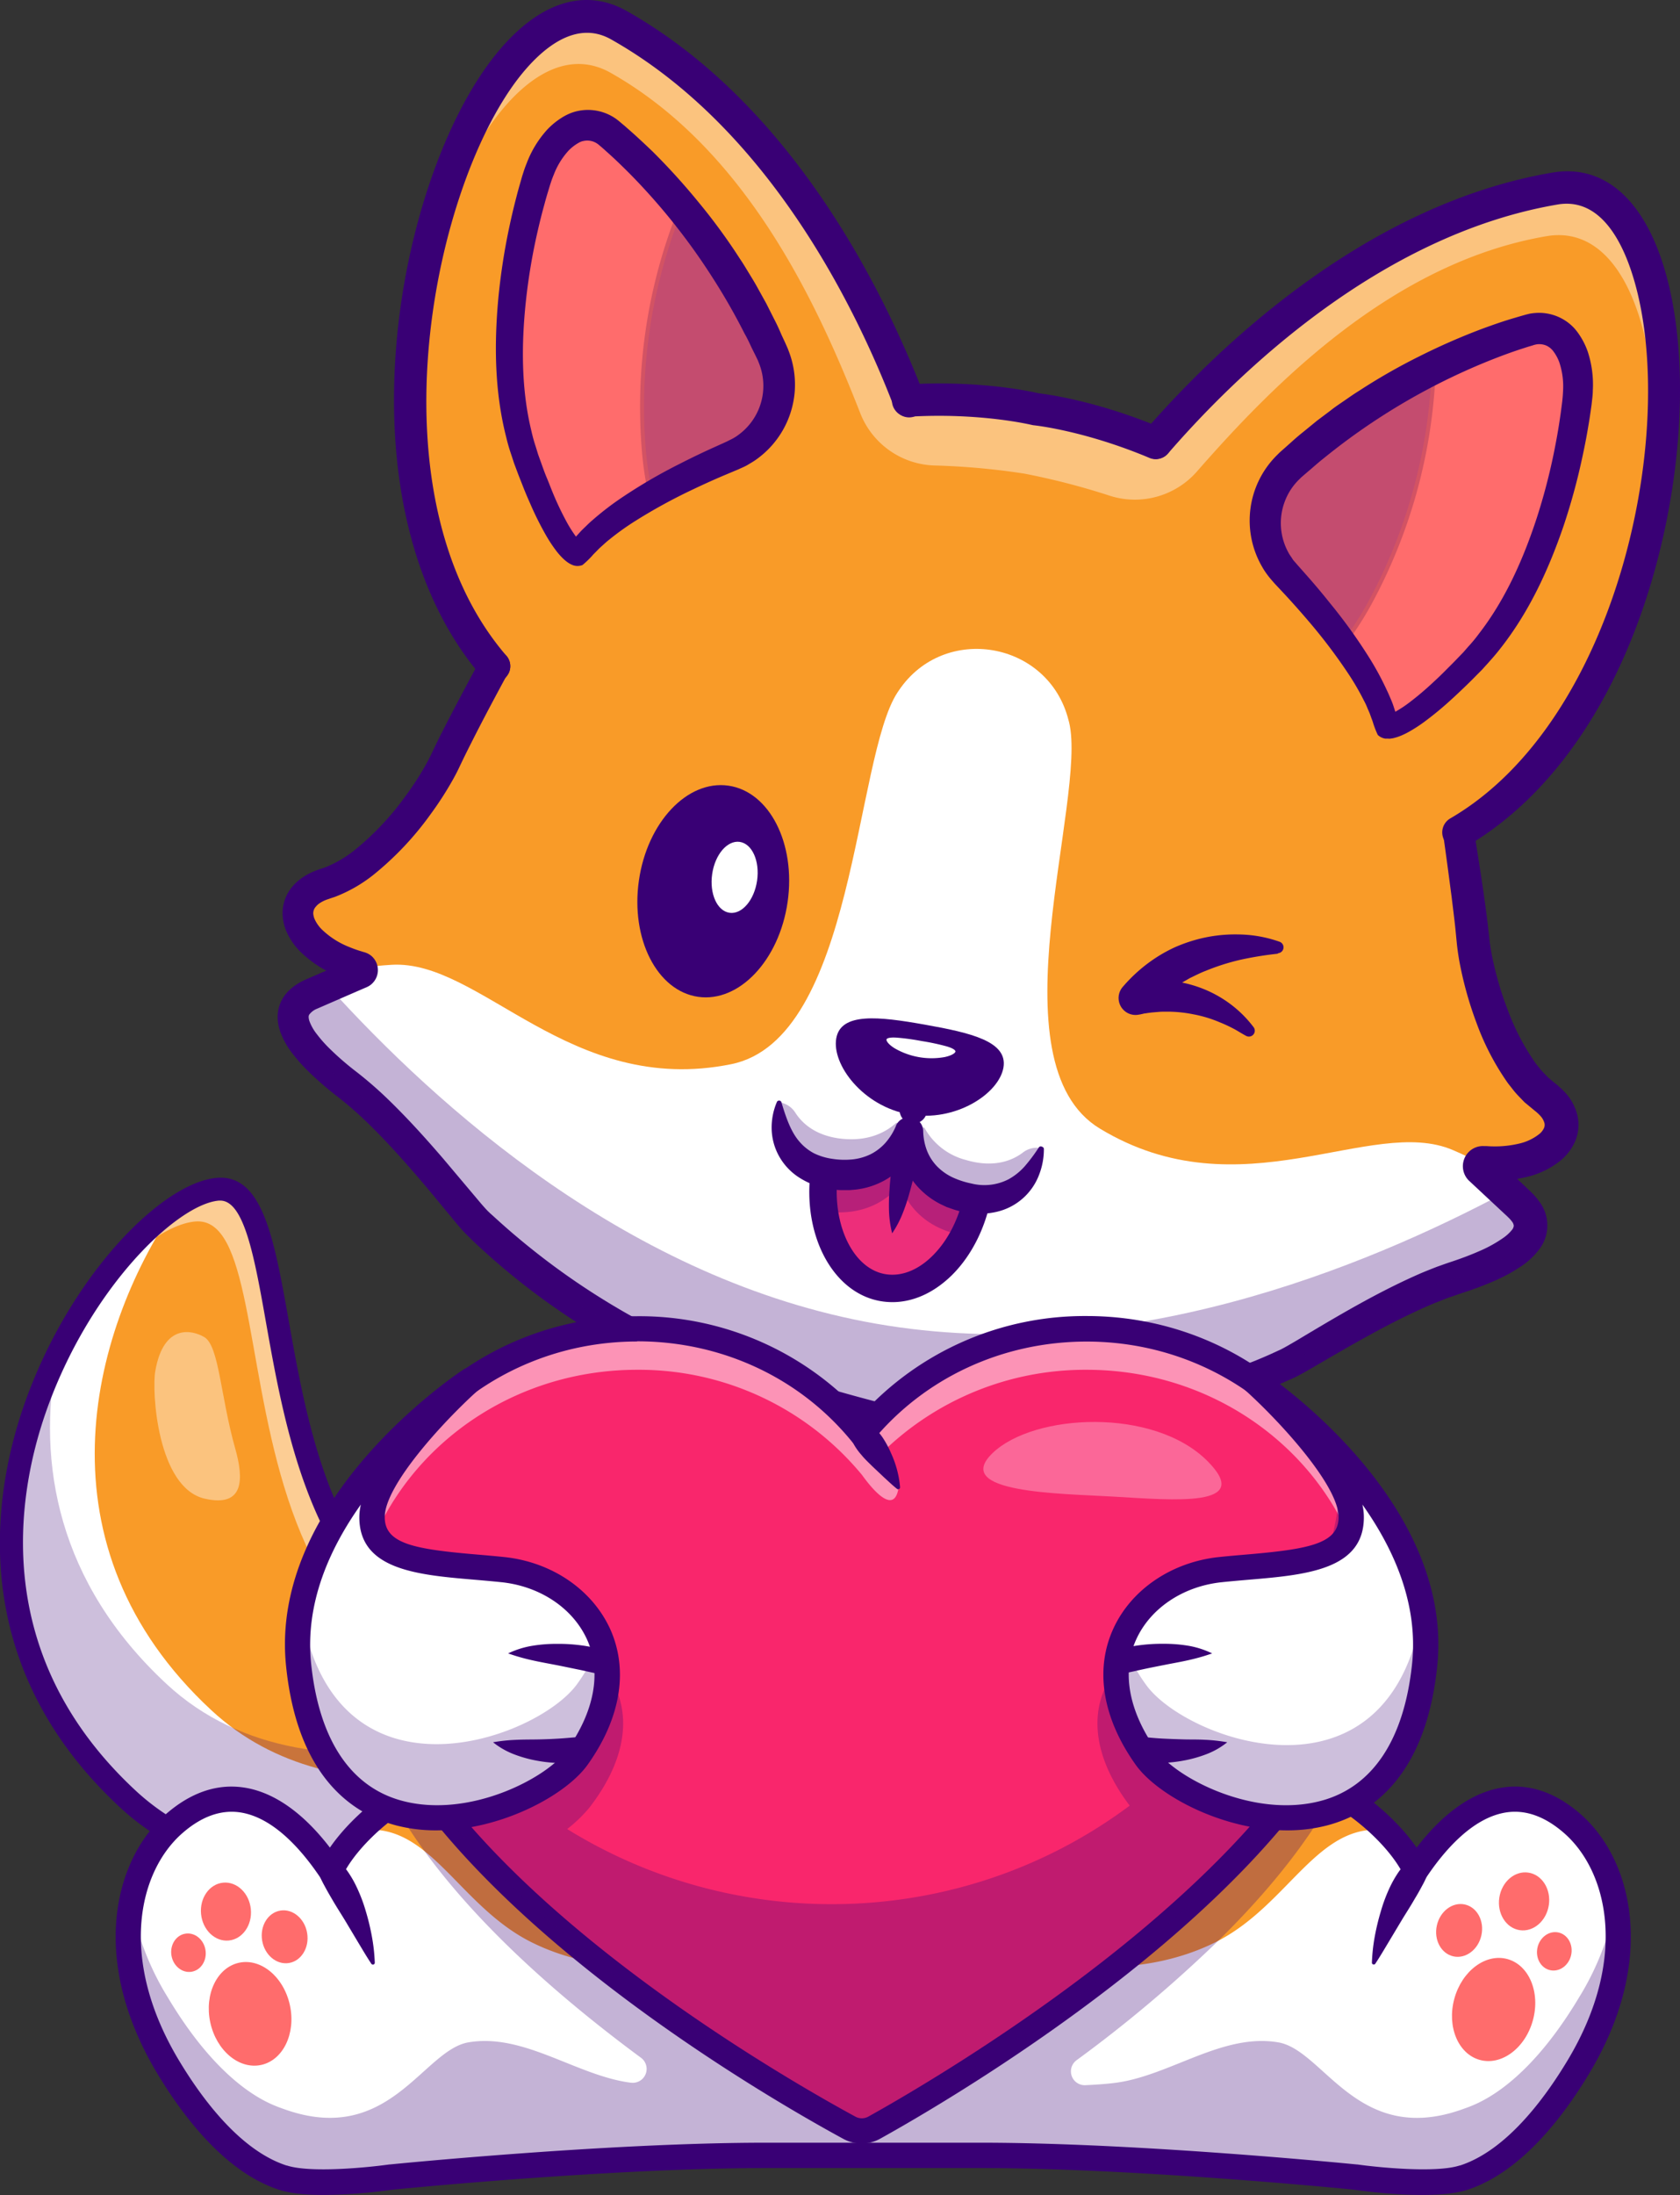 <?xml version="1.0" encoding="UTF-8"?> <svg xmlns="http://www.w3.org/2000/svg" id="Layer_1" data-name="Layer 1" viewBox="0 0 458.21 598.24"><rect x="0" y="0" width="458.21" height="598.24" fill="#333333" stroke="none"/> <defs> <style>.cls-1{fill:#f99b28;}.cls-2{opacity:0.5;}.cls-3{fill:#fff;}.cls-4{opacity:0.25;}.cls-5{fill:#390075;}.cls-6{opacity:0.4;}.cls-7{opacity:0.3;}.cls-8{fill:#ff6c6c;}.cls-9{fill:#6b184e;}.cls-10{fill:#ed2e7a;}.cls-11{fill:#f9266c;}</style> </defs> <path class="cls-1" d="M1081.77,1102.14s-90.49,50.29-139.32,4.95c-72.2-67-2.53-164,24.61-166.18,29.64-2.4-5.17,153.73,120,124Z" transform="translate(-907.58 -616.78)"></path> <g class="cls-2"> <path class="cls-3" d="M1087.11,1064.87l-5.34,37.27s-1.9,1-5.3,2.72l4.48-31.17c-125.22,29.77-90.41-126.35-120.06-124-8,.65-19.71,9.54-30.38,23.48,12.06-18.93,27-31.54,36.55-32.3C996.7,938.51,961.89,1094.64,1087.11,1064.87Z" transform="translate(-907.58 -616.78)"></path> </g> <path class="cls-3" d="M1083.87,1087.45l-2.1,14.69s-90.49,50.29-139.32,5c-63.17-58.66-17.74-140.21,12.78-161.17-23.29,34.36-38.13,92.28,10,136.93C999.46,1114.68,1054.25,1099.39,1083.87,1087.45Z" transform="translate(-907.58 -616.78)"></path> <g class="cls-4"> <path class="cls-5" d="M1085.79,1074.07l-4,28.07s-90.49,50.28-139.32,4.95c-41.1-38.16-36.24-86-19.41-120.56-5.46,29,.24,61.63,29.93,89.2C993.93,1113.75,1064.21,1084.49,1085.79,1074.07Z" transform="translate(-907.58 -616.78)"></path> </g> <path class="cls-5" d="M996.3,1129.1c-22.85,0-41.86-6.63-56-19.73-42.25-39.22-34.55-85.44-26.21-109.5,12.16-35,37.52-60.84,52.68-62.07,12.42-1,15.54,16.43,19.48,38.5,5,28.16,11.27,63.21,36.6,79.83,15.45,10.13,36.82,12,63.5,5.71a3.09,3.09,0,0,1,2.82.73,3.13,3.13,0,0,1,1,2.74l-5.35,37.27a3.12,3.12,0,0,1-1.57,2.28,228.14,228.14,0,0,1-52.13,19.78A149.8,149.8,0,0,1,996.3,1129.1ZM967.65,944l-.34,0c-11.41.92-35.51,23.94-47.3,57.9-7.84,22.63-15.09,66.09,24.56,102.9,43.44,40.33,123,1.21,134.34-4.68l4.48-31.24c-26.38,5.51-47.86,3-63.91-7.56-27.58-18.08-34.37-56.14-39.32-83.94C977,959.5,974.2,944,967.65,944Zm114.12,158.15h0Z" transform="translate(-907.58 -616.78)"></path> <g class="cls-6"> <path class="cls-3" d="M949.94,990.43c-1,5.44.51,31.86,13.5,34.81,10.83,2.47,10.63-5.45,8.28-13.72-4-14.15-4.38-27.89-8.39-30.3C960.1,979.28,952.21,977.37,949.94,990.43Z" transform="translate(-907.58 -616.78)"></path> </g> <g class="cls-7"> <path class="cls-3" d="M1350.78,681.32a17.31,17.31,0,0,0-11.09-1.6c-51.18,8.73-91.83,49.38-110.13,70.82a14.72,14.72,0,0,1-21.62.81h0s50.39-72.15,120.66-84.13C1338.31,665.57,1345.76,671.16,1350.78,681.32Z" transform="translate(-907.58 -616.78)"></path> <path class="cls-5" d="M1218.39,756.24a15.34,15.34,0,0,1-10.84-4.5l-.33-.33.27-.37c.5-.73,51.33-72.48,121-84.36,9.46-1.6,17.33,3.37,22.77,14.4l.74,1.51-1.49-.78a16.76,16.76,0,0,0-10.74-1.54c-50.42,8.59-90.43,47.94-109.8,70.62a15.27,15.27,0,0,1-11,5.34Zm-9.73-5a14.22,14.22,0,0,0,10.27,3.84,14,14,0,0,0,10.21-5c19.46-22.8,59.69-62.35,110.46-71a18.09,18.09,0,0,1,10,1c-5.16-9.55-12.35-13.83-20.86-12.38C1262.09,679.12,1212.76,745.61,1208.66,751.29Z" transform="translate(-907.58 -616.78)"></path> </g> <path class="cls-8" d="M1293.48,807.59c-3.53-11.9-17.43-27-29.34-38.22a25.54,25.54,0,0,1,.32-37.31c19.11-17.66,41-28.84,55.67-35a13.33,13.33,0,0,1,18.48,12.07,143.77,143.77,0,0,1-12.41,60.64c-11.52,26-31.13,37.66-31.13,37.66" transform="translate(-907.58 -616.78)"></path> <path class="cls-5" d="M1295.35,807.89l-.56-.95c.19-.11,19.59-11.86,30.91-37.4a143.55,143.55,0,0,0,12.36-60.41,12.78,12.78,0,0,0-5.82-10.5,12.56,12.56,0,0,0-11.89-1.07c-14.87,6.26-36.56,17.4-55.51,34.91a25.23,25.23,0,0,0-8.09,18.32,24.54,24.54,0,0,0,7.77,18.18c11.46,10.83,25.88,26.28,29.48,38.46l-1,.31c-3.54-11.94-17.82-27.24-29.18-38a25.63,25.63,0,0,1-8.12-19,26.34,26.34,0,0,1,8.44-19.12c19.07-17.62,40.88-28.82,55.83-35.11a13.87,13.87,0,0,1,19.24,12.56A144.73,144.73,0,0,1,1326.71,770C1315.24,795.86,1295.55,807.77,1295.35,807.89Z" transform="translate(-907.58 -616.78)"></path> <path class="cls-8" d="M1286.62,773.73a91.38,91.38,0,0,1-6.56,12.21,214.87,214.87,0,0,0-15.91-16.56,25.54,25.54,0,0,1,.31-37.32A179.53,179.53,0,0,1,1297.92,708a13.18,13.18,0,0,1,1.12,5.14A144,144,0,0,1,1286.62,773.73Z" transform="translate(-907.58 -616.78)"></path> <path class="cls-5" d="M1280.13,786.87l-.49-.57a212.68,212.68,0,0,0-15.87-16.52,25.7,25.7,0,0,1-8.12-19,26.4,26.4,0,0,1,8.43-19.15,179.73,179.73,0,0,1,33.57-24.18l.52-.3.25.56a13.54,13.54,0,0,1,1.17,5.35A144.83,144.83,0,0,1,1287.13,774a93.46,93.46,0,0,1-6.6,12.29Zm17.52-78.13a177.71,177.71,0,0,0-32.82,23.72,25.3,25.3,0,0,0-8.08,18.34,24.6,24.6,0,0,0,7.78,18.18A218,218,0,0,1,1280,785a92.16,92.16,0,0,0,6.12-11.51h0a143.81,143.81,0,0,0,12.37-60.4A12.8,12.8,0,0,0,1297.65,708.74Z" transform="translate(-907.58 -616.78)"></path> <g class="cls-7"> <path class="cls-3" d="M1054,629.55a17.2,17.2,0,0,1,11,2.25c45.2,25.53,69.69,77.54,79.65,103.91a14.72,14.72,0,0,0,20.07,8.09h0s-23-84.95-85.05-120C1071,619,1062.12,621.68,1054,629.55Z" transform="translate(-907.58 -616.78)"></path> <path class="cls-5" d="M1158.34,745.76a15.24,15.24,0,0,1-14.28-9.86c-10.54-27.9-34.87-78.47-79.4-103.63a16.8,16.8,0,0,0-10.63-2.18l-1.66.22,1.21-1.16c8.85-8.53,17.94-10.55,26.29-5.84,61.55,34.77,85.08,119.5,85.31,120.35l.12.44-.42.2A15.37,15.37,0,0,1,1158.34,745.76ZM1056.19,628.84a18.09,18.09,0,0,1,9,2.48c44.84,25.32,69.3,76.15,79.89,104.2a14,14,0,0,0,7.94,8.11,14.22,14.22,0,0,0,11-.14c-1.94-6.72-25.84-86-84.66-119.22-7.52-4.24-15.73-2.65-23.82,4.59Z" transform="translate(-907.58 -616.78)"></path> </g> <path class="cls-8" d="M1065.12,767.75c7.34-10,25.53-19.47,40.54-26A25.53,25.53,0,0,0,1118,706.51c-12-23.09-28.82-41-40.52-51.79a13.34,13.34,0,0,0-21.48,5.1,144,144,0,0,0-8.85,61.26c2,28.38,16.54,46,16.54,46" transform="translate(-907.58 -616.78)"></path> <path class="cls-5" d="M1065.57,768.08l-.89-.66c7.51-10.23,26.31-19.89,40.76-26.2a24.58,24.58,0,0,0,13.47-14.47,25.21,25.21,0,0,0-1.41-20c-11.9-22.9-28.54-40.72-40.41-51.64a12.57,12.57,0,0,0-11.55-3,12.8,12.8,0,0,0-9,7.92,143.51,143.51,0,0,0-8.83,61c2,27.88,16.28,45.49,16.43,45.66l-.85.7c-.15-.17-14.65-18-16.67-46.28a144.61,144.61,0,0,1,8.89-61.5,13.88,13.88,0,0,1,22.36-5.3c11.93,11,28.67,28.9,40.64,51.94a26.31,26.31,0,0,1,1.47,20.85,25.68,25.68,0,0,1-14.07,15.12C1091.56,748.48,1072.94,758,1065.57,768.08Z" transform="translate(-907.58 -616.78)"></path> <path class="cls-8" d="M1083,738.21a91.26,91.26,0,0,0,2,13.72,216.93,216.93,0,0,1,20.58-10.2A25.54,25.54,0,0,0,1118,706.51a179.08,179.08,0,0,0-23.32-34,13.12,13.12,0,0,0-2.8,4.46A143.92,143.92,0,0,0,1083,738.21Z" transform="translate(-907.58 -616.78)"></path> <path class="cls-5" d="M1084.7,752.78l-.16-.73a91.23,91.23,0,0,1-2-13.8h0a144.66,144.66,0,0,1,8.88-61.49,13.65,13.65,0,0,1,2.91-4.64l.42-.44.4.46a179.41,179.41,0,0,1,23.39,34.12,26.33,26.33,0,0,1,1.45,20.86,25.67,25.67,0,0,1-14.06,15.12,210.42,210.42,0,0,0-20.53,10.16Zm10-79.45a12.68,12.68,0,0,0-2.27,3.82,143.51,143.51,0,0,0-8.81,61h0a91.27,91.27,0,0,0,1.86,12.91,214.59,214.59,0,0,1,20-9.85,24.58,24.58,0,0,0,13.47-14.47,25.25,25.25,0,0,0-1.39-20A178.53,178.53,0,0,0,1094.67,673.33Z" transform="translate(-907.58 -616.78)"></path> <path class="cls-1" d="M1328.6,915.54c-11.49-8.59-18.35-31.74-19.34-42.89-.57-6.44-2.44-19.29-3.92-29,68-39.53,70.63-183,26.32-175.46-50,8.53-90,47.57-108.86,69.34-18.58-7.79-32.71-9.19-32.71-9.19s-14.12-3.56-34.66-2.38c-10.34-26.83-34.73-77.27-79-102.3-39.28-22.19-85.61,114.78-34.08,174.68-4.64,8.58-10.57,19.7-13.23,25.46-4.71,10.15-19,29.61-32.74,33.81-8.09,2.47-9.53,8.6-5.23,14.15,2.76,3.55,7.91,6.88,15.16,8.82.58.16,1.18.3,1.78.44l0,0h0c-.49.21-4.64,2-15.29,6.6-10.43,4.55-4.34,14.09,10,25.08s31.2,33.7,34.86,37.26c2.14,2.09,13.33,14.79,36.47,27.47,16.46,9,39,18,68.57,23.2h0c71.19,12.42,111.34-10,116-12.11s28.25-17.76,45.43-23.25,26.12-12.42,17.84-20.24c-9-8.53-12.19-11.42-12.19-11.42.6.08,1.19.14,1.76.19,7.52.64,13.51-.75,17.32-3.16C1334.67,926.87,1335.39,920.61,1328.6,915.54Z" transform="translate(-907.58 -616.78)"></path> <g class="cls-6"> <path class="cls-3" d="M1329.39,681.15c-42.24,7.2-74.85,40.73-95.33,64.11a22.51,22.51,0,0,1-23.83,6.62,195.6,195.6,0,0,0-23.19-6,193.32,193.32,0,0,0-24.49-2.23,22.47,22.47,0,0,1-20.32-14.21c-11.34-28.94-30.69-71.67-68.09-92.81-20.86-11.78-43.69,21.29-52.83,63.87,6.62-49.06,32.19-91.14,55.31-78.08,44.3,25,68.69,75.47,79,102.3,20.54-1.18,34.67,2.38,34.67,2.38s14.13,1.41,32.69,9.2c18.87-21.78,58.83-60.82,108.87-69.35,26.18-4.47,36,43.79,25.61,92.19C1363.29,716,1353,677.13,1329.39,681.15Z" transform="translate(-907.58 -616.78)"></path> </g> <path class="cls-3" d="M1304,965.27c-17.18,5.49-40.78,21.14-45.43,23.25s-44.8,24.53-116,12.11h0c-29.6-5.16-52.11-14.18-68.57-23.2-23.14-12.68-34.33-25.38-36.47-27.47-3.66-3.56-20.57-26.28-34.86-37.26s-20.39-20.53-10-25.08c10.65-4.65,14.8-6.39,15.29-6.6h0l0,0c-.6-.14-1.2-.28-1.78-.44,2.49-.38,5.22-.67,8.22-.85,24.28-1.43,48.53,36,92.61,27.09,33.83-6.84,33.59-83.44,45.35-101.31l.36-.53c12.39-18.43,40.87-13.46,46.29,8.07.06.22.12.42.17.63,5,20.79-21.15,92.79,8.36,110.68,38.47,23.31,74-3.7,96.32,5.87,2.77,1.18,5.24,2.39,7.46,3.59-.57,0-1.16-.11-1.76-.19,0,0,3.16,2.89,12.19,11.42C1330.13,952.85,1321.17,959.77,1304,965.27Z" transform="translate(-907.58 -616.78)"></path> <path class="cls-5" d="M1222.79,741.93a4.33,4.33,0,0,1-1.71-.35c-17.76-7.46-31.29-8.86-31.43-8.88a3.43,3.43,0,0,1-.64-.11c-.13,0-13.8-3.37-33.33-2.25a4.41,4.41,0,1,1-.5-8.8c19.52-1.12,33.37,1.88,35.66,2.43,2.32.26,16,2.07,33.66,9.49a4.41,4.41,0,0,1-1.71,8.47Z" transform="translate(-907.58 -616.78)"></path> <path class="cls-5" d="M1046.06,800.36c-3.41,6.31-6.8,12.64-10,19-.81,1.59-1.6,3.18-2.36,4.75l-1.18,2.47c-.43.88-.88,1.73-1.35,2.57a91.5,91.5,0,0,1-6.13,9.52,84.14,84.14,0,0,1-15.58,16.52,39.71,39.71,0,0,1-10.45,6l-1.47.49c-.32.12-.66.22-1,.35a8.87,8.87,0,0,0-1.66.84,4.69,4.69,0,0,0-1.14,1,2.58,2.58,0,0,0-.57.94,2.71,2.71,0,0,0-.15,1,5.17,5.17,0,0,0,.3,1.31,9.4,9.4,0,0,0,2.06,3,22.64,22.64,0,0,0,7.57,4.81c.73.31,1.48.58,2.25.84.38.14.77.23,1.15.36l.58.17.36.11.51.21a5.71,5.71,0,0,1,1,.63,5.09,5.09,0,0,1,1.49,5.8,5,5,0,0,1-1.23,1.81,4.36,4.36,0,0,1-.88.67,5.39,5.39,0,0,1-.48.25l-.17.08-1.24.53-2.47,1.07-9.74,4.23a4.93,4.93,0,0,0-2.17,1.64,1.3,1.3,0,0,0-.15.61,4.08,4.08,0,0,0,.24,1.21,12.9,12.9,0,0,0,2,3.49,36,36,0,0,0,3.16,3.62,78.87,78.87,0,0,0,7.72,6.71,106.59,106.59,0,0,1,8.48,7.37c5.34,5.16,10.24,10.59,15,16.11l7,8.3,3.44,4.08c.55.62,1.16,1.34,1.6,1.78.2.23.59.58.88.87l1,.89a199.06,199.06,0,0,0,33.82,25,143.78,143.78,0,0,0,18.68,9.3c1.6.66,3.22,1.25,4.82,1.85l5,1.71,10.19,3.31c13.63,4.3,27.34,8.35,41.29,11.63h0a1.43,1.43,0,0,1-.41,2.82,189.16,189.16,0,0,1-21.64-2.67c-7.15-1.25-14.25-2.78-21.29-4.52q-5.3-1.27-10.53-2.77l-5.25-1.5c-1.81-.56-3.59-1.14-5.34-1.8a129.1,129.1,0,0,1-20.14-9.49,193,193,0,0,1-35.22-26.56l-1-1c-.35-.35-.63-.6-1-1-.82-.85-1.36-1.51-2-2.25l-3.48-4.2c-2.29-2.78-4.55-5.53-6.88-8.23-4.62-5.4-9.38-10.67-14.4-15.51a96.1,96.1,0,0,0-7.8-6.78,88.63,88.63,0,0,1-8.55-7.46,44.41,44.41,0,0,1-3.93-4.51,21.08,21.08,0,0,1-3.24-5.9,12,12,0,0,1-.67-4.08,9.82,9.82,0,0,1,1.2-4.56,11.12,11.12,0,0,1,2.83-3.29,15.89,15.89,0,0,1,3.13-1.93l.75-.35.62-.26,1.24-.54,2.48-1.07,5-2.15,2.48-1.07,1.24-.54s.16-.06,0,0l-.33.17a3.42,3.42,0,0,0-.61.47,3.32,3.32,0,0,0-.85,1.25,3.43,3.43,0,0,0,.07,2.7,3.63,3.63,0,0,0,1,1.26,3.47,3.47,0,0,0,.7.45l.36.15c.12,0,.29.08.19.06l-.71-.22c-.47-.15-.95-.27-1.42-.44-.94-.31-1.88-.66-2.81-1a31.07,31.07,0,0,1-10.46-6.78,17.81,17.81,0,0,1-3.9-5.89,13.55,13.55,0,0,1-.85-3.95,11.33,11.33,0,0,1,.63-4.29,11.12,11.12,0,0,1,2.17-3.67,13.28,13.28,0,0,1,2.94-2.53,17.3,17.3,0,0,1,3.14-1.61c.53-.22,1-.38,1.58-.56l1.09-.37a31.5,31.5,0,0,0,8.14-4.76,75.6,75.6,0,0,0,13.92-14.82,81.28,81.28,0,0,0,5.56-8.61c.41-.74.79-1.47,1.16-2.21l1.14-2.4c.81-1.67,1.62-3.3,2.45-4.92,3.31-6.47,6.71-12.83,10.14-19.18a4.27,4.27,0,0,1,7.52,4.06h0Z" transform="translate(-907.58 -616.78)"></path> <path class="cls-5" d="M1309.56,843c.91,5.63,1.82,11.26,2.63,16.93.4,2.83.79,5.67,1.14,8.55l.48,4.29c.13,1.27.35,2.57.58,3.88a89.82,89.82,0,0,0,4.48,15.55,63.4,63.4,0,0,0,7.28,14c.35.54.77,1,1.15,1.48a14.94,14.94,0,0,0,1.2,1.4l1.24,1.29,1.31,1.11.33.28.51.4c.35.29.7.54,1,.87a19,19,0,0,1,2,2,14,14,0,0,1,2.9,5.67,11.53,11.53,0,0,1-.54,7,14,14,0,0,1-3.76,5.15,23.09,23.09,0,0,1-9.58,4.72,37.79,37.79,0,0,1-9.67,1c-.79,0-1.58-.06-2.37-.1h-.22s-.1,0,.07,0a4,4,0,0,0,3.54-1.86,3.89,3.89,0,0,0,.56-2.37,4,4,0,0,0-1.14-2.46l3,2.81,6.22,5.87.78.74.39.37.49.49a16.42,16.42,0,0,1,1.87,2.24,10.71,10.71,0,0,1-.32,13.34,19.86,19.86,0,0,1-4,3.82,44.5,44.5,0,0,1-8.34,4.59c-2.8,1.21-5.6,2.23-8.4,3.13l-1,.34-.94.33-1.9.64c-1.26.49-2.53,1-3.79,1.49-10.11,4.26-19.91,9.82-29.69,15.52l-3.69,2.15c-1.27.73-2.48,1.43-3.93,2.19l-1.14.56-1,.43-2,.88c-1.35.56-2.72,1.1-4.08,1.62a160.45,160.45,0,0,1-16.65,5.24,170.74,170.74,0,0,1-34.22,5.16,2.22,2.22,0,0,1-.55-4.4h0c5.53-1.16,11-2.27,16.48-3.62s10.84-2.83,16.15-4.53,10.57-3.56,15.7-5.62c1.27-.52,2.54-1.06,3.8-1.62l1.86-.85,1-.46.77-.39c1.06-.57,2.3-1.3,3.5-2l3.65-2.18c9.81-5.84,19.78-11.65,30.6-16.34,1.36-.57,2.75-1.12,4.14-1.66l2.13-.76,1.07-.37,1-.33c2.6-.87,5.14-1.82,7.55-2.89a35.81,35.81,0,0,0,6.56-3.66,11.21,11.21,0,0,0,2.15-2,2.06,2.06,0,0,0,.55-1.2,2.18,2.18,0,0,0-.53-1.19,7.52,7.52,0,0,0-.88-1l-.27-.27-.38-.36-.78-.72-6.22-5.8-3.22-3a5.51,5.51,0,0,1,2.17-9.11,5.45,5.45,0,0,1,1.93-.26l.39,0c.63,0,1.26.08,1.88.08a28.68,28.68,0,0,0,7.26-.73,13.79,13.79,0,0,0,5.63-2.65,4.5,4.5,0,0,0,1.27-1.63,2.12,2.12,0,0,0,.11-1.36,4.71,4.71,0,0,0-1-1.82,9.44,9.44,0,0,0-1-1c-.17-.17-.4-.33-.6-.5l-.81-.67-2-1.65-1.71-1.77a22.34,22.34,0,0,1-1.58-1.84c-.48-.63-1-1.24-1.46-1.89a70,70,0,0,1-8.38-16.19,99.59,99.59,0,0,1-4.75-17.25c-.24-1.5-.47-3-.62-4.57l-.41-4.18c-.3-2.77-.66-5.58-1-8.38-.74-5.6-1.48-11.22-2.28-16.84a4.27,4.27,0,0,1,8.44-1.28Z" transform="translate(-907.58 -616.78)"></path> <path class="cls-8" d="M1047.14,721.08c2,28.37,16.54,46,16.54,46l1.44.7c4.09-5.57,11.55-11,20-15.82a216.93,216.93,0,0,1,20.58-10.2A25.54,25.54,0,0,0,1118,706.51a179.08,179.08,0,0,0-23.32-34,217.33,217.33,0,0,0-17.22-17.78,13.32,13.32,0,0,0-21.46,5.09A143.88,143.88,0,0,0,1047.14,721.08Z" transform="translate(-907.58 -616.78)"></path> <g class="cls-7"> <path class="cls-5" d="M1083,738.21a91.26,91.26,0,0,0,2,13.72,216.93,216.93,0,0,1,20.58-10.2A25.54,25.54,0,0,0,1118,706.51a179.08,179.08,0,0,0-23.32-34,13.12,13.12,0,0,0-2.8,4.46A143.92,143.92,0,0,0,1083,738.21Z" transform="translate(-907.58 -616.78)"></path> <path class="cls-9" d="M1084.7,752.78l-.16-.73a91.23,91.23,0,0,1-2-13.8h0a144.66,144.66,0,0,1,8.88-61.49,13.65,13.65,0,0,1,2.91-4.64l.42-.44.4.46a179.41,179.41,0,0,1,23.39,34.12,26.33,26.33,0,0,1,1.45,20.86,25.67,25.67,0,0,1-14.06,15.12,210.42,210.42,0,0,0-20.53,10.16Zm10-79.45a12.68,12.68,0,0,0-2.27,3.82,143.51,143.51,0,0,0-8.81,61h0a91.27,91.27,0,0,0,1.86,12.91,214.59,214.59,0,0,1,20-9.85,24.58,24.58,0,0,0,13.47-14.47,25.25,25.25,0,0,0-1.39-20A178.53,178.53,0,0,0,1094.67,673.33Z" transform="translate(-907.58 -616.78)"></path> </g> <path class="cls-5" d="M1063.8,764.72a3.51,3.51,0,0,1,.35-1.08l.07-.11.21-.23.42-.47.84-.92c.55-.64,1.16-1.18,1.75-1.76s1.18-1.14,1.8-1.66a79.85,79.85,0,0,1,7.62-5.88,143.56,143.56,0,0,1,16.3-9.51q4.17-2.13,8.43-4.07l4.25-1.92c.54-.29,1.11-.54,1.65-.84s1.06-.63,1.54-1a16.54,16.54,0,0,0,5.5-19.64l-.16-.42c-.06-.15-.15-.34-.23-.5l-.48-1-1-2c-.63-1.35-1.25-2.71-2-4a169.37,169.37,0,0,0-8.91-15.53,172.18,172.18,0,0,0-22.35-28c-2.11-2.11-4.25-4.2-6.48-6.16-.54-.51-1.11-1-1.67-1.47l-.38-.33-.25-.19c-.17-.11-.33-.23-.52-.33a4.77,4.77,0,0,0-2.36-.61,4.9,4.9,0,0,0-1.21.16c-.2,0-.39.12-.59.19s-.36.17-.62.31a12.05,12.05,0,0,0-2.67,2.08,20.61,20.61,0,0,0-4,6.48c-.26.63-.51,1.26-.73,1.92l-.33,1-.32,1.07c-.44,1.43-.86,2.86-1.24,4.31-.81,2.89-1.51,5.81-2.16,8.74A162.12,162.12,0,0,0,1051,699c-1.25,11.87-1.24,24,1.54,35.34a43,43,0,0,0,1.17,4.21l.64,2.09.77,2.13c.51,1.42,1,2.84,1.59,4.23s1.1,2.79,1.68,4.17a82.31,82.31,0,0,0,3.82,8,34.34,34.34,0,0,0,2.22,3.53,14.09,14.09,0,0,0,1.17,1.42l.28.28.23.19c.08.07.09.06.13.11s0,0-.07,0l-.15,0-.11,0A3.3,3.3,0,0,0,1063.8,764.72Zm2.65,6.06a3.7,3.7,0,0,1-2.28.14l-.24-.07-.42-.17-.58-.29c-.27-.18-.6-.38-.81-.55l-.66-.54-.55-.53a19.56,19.56,0,0,1-1.79-2.09,39.15,39.15,0,0,1-2.74-4.21,87.41,87.41,0,0,1-4.25-8.57c-.64-1.44-1.26-2.88-1.83-4.34s-1.16-2.9-1.7-4.36l-.82-2.19-.75-2.3a48.08,48.08,0,0,1-1.35-4.64c-3.21-12.48-3.33-25.32-2.2-37.81a173.64,173.64,0,0,1,2.8-18.61c.64-3.07,1.34-6.12,2.14-9.16.38-1.52.81-3,1.25-4.54l.32-1.14.39-1.2c.25-.8.55-1.6.87-2.39a28.74,28.74,0,0,1,5.57-9.1,20.36,20.36,0,0,1,4.53-3.6,14.61,14.61,0,0,1,1.43-.72,13.1,13.1,0,0,1,1.59-.57,13.27,13.27,0,0,1,11.23,1.94l.67.51.49.41c.6.52,1.22,1,1.81,1.55,2.4,2.07,4.69,4.23,7,6.43a180.15,180.15,0,0,1,12.68,14,160,160,0,0,1,11.13,15.23c.89,1.3,1.69,2.66,2.51,4s1.65,2.68,2.4,4.07l2.29,4.13,2.13,4.22c.73,1.39,1.39,2.82,2,4.27l1,2.15.48,1.08c.08.19.16.35.24.55l.25.65a25.46,25.46,0,0,1,1.67,10.89,25.09,25.09,0,0,1-10.46,18.67c-.74.55-1.56,1-2.33,1.47s-1.65.81-2.47,1.2l-4.19,1.76c-2.78,1.18-5.53,2.43-8.24,3.72a148.86,148.86,0,0,0-15.73,8.59,72.45,72.45,0,0,0-7.14,5.1c-.57.44-1.11.92-1.63,1.4s-1.08.94-1.55,1.45l-.74.75-.37.37-.18.19-.29.34A25.91,25.91,0,0,1,1066.45,770.78Z" transform="translate(-907.58 -616.78)"></path> <path class="cls-8" d="M1321.27,779.6c-13.44,25.06-33.87,35.2-33.87,35.2l-1.59.06c-1.46-6.76-6.06-14.74-11.76-22.6a215.53,215.53,0,0,0-14.62-17.71,25.54,25.54,0,0,1,3.11-37.19,179.15,179.15,0,0,1,35.17-21.52,216.82,216.82,0,0,1,23-9.2,13.32,13.32,0,0,1,17.51,13.41A143.78,143.78,0,0,1,1321.27,779.6Z" transform="translate(-907.58 -616.78)"></path> <g class="cls-7"> <path class="cls-5" d="M1281.51,780.58a91.65,91.65,0,0,1-7.46,11.68,215.53,215.53,0,0,0-14.62-17.71,25.54,25.54,0,0,1,3.11-37.19,179.15,179.15,0,0,1,35.17-21.52,13.34,13.34,0,0,1,.74,5.21A144,144,0,0,1,1281.51,780.58Z" transform="translate(-907.58 -616.78)"></path> <path class="cls-9" d="M1274,793.19l-.43-.6A213.94,213.94,0,0,0,1259,774.92a25.65,25.65,0,0,1-6.67-19.53,26.37,26.37,0,0,1,9.85-18.46,179.31,179.31,0,0,1,35.28-21.59l.55-.26.2.57a13.64,13.64,0,0,1,.77,5.43,144.9,144.9,0,0,1-17,59.76h0a92.22,92.22,0,0,1-7.51,11.75Zm23.35-76.59a178.19,178.19,0,0,0-34.51,21.19,25.24,25.24,0,0,0-9.43,17.68,24.57,24.57,0,0,0,6.38,18.71,215.85,215.85,0,0,1,14.22,17.15,90.94,90.94,0,0,0,7-11h0A143.86,143.86,0,0,0,1297.9,721,13.08,13.08,0,0,0,1297.39,716.6Z" transform="translate(-907.58 -616.78)"></path> </g> <path class="cls-5" d="M1283.36,817.08a25.4,25.4,0,0,1-1.29-3.32l-.13-.42-.09-.25-.19-.49-.36-1c-.22-.66-.55-1.3-.83-2s-.57-1.3-.92-1.94a69.13,69.13,0,0,0-4.43-7.57,148.52,148.52,0,0,0-10.85-14.26q-2.93-3.43-6-6.76l-3.11-3.32c-.59-.69-1.21-1.37-1.76-2.1s-1.08-1.49-1.53-2.3a25.07,25.07,0,0,1,4.05-30.57l.49-.49c.15-.16.29-.27.44-.41l.88-.78,1.77-1.57c1.17-1.06,2.36-2.1,3.59-3.07l3.67-3,3.78-2.84c1.24-1,2.55-1.84,3.85-2.74s2.58-1.8,3.92-2.62a161.71,161.71,0,0,1,16.38-9.36,176.83,176.83,0,0,1,17.28-7.56c3-1.09,5.93-2.13,9-3,.76-.24,1.53-.45,2.29-.67l.61-.17.82-.2a13.39,13.39,0,0,1,1.67-.22,13.11,13.11,0,0,1,9.38,3,14.82,14.82,0,0,1,1.22,1.16c.37.43.73.86,1,1.25a20.1,20.1,0,0,1,2.67,5.13,28.81,28.81,0,0,1,1.38,10.58c0,.85-.09,1.71-.19,2.54l-.14,1.26-.16,1.16c-.22,1.56-.45,3.12-.72,4.66-.51,3.1-1.12,6.17-1.79,9.23a171.11,171.11,0,0,1-5,18.14c-4.06,11.86-9.42,23.53-17.44,33.62-1,1.29-2.06,2.48-3.13,3.68l-1.62,1.79-1.65,1.66c-1.09,1.12-2.2,2.21-3.33,3.29s-2.27,2.16-3.44,3.22a90.48,90.48,0,0,1-7.38,6.09,40.77,40.77,0,0,1-4.22,2.72,20.62,20.62,0,0,1-2.49,1.18l-.71.25-.82.23c-.27.07-.65.12-1,.17s-.44,0-.66,0l-.44,0-.25,0A3.75,3.75,0,0,1,1283.36,817.08Zm4.89-4.45a3.45,3.45,0,0,0-1.88-1l-.11,0c-.06,0-.17,0-.16,0H1286c.06,0,.07,0,.16,0l.29-.09.37-.14a14,14,0,0,0,1.65-.82,33.15,33.15,0,0,0,3.47-2.31,83,83,0,0,0,6.73-5.71c1.1-1,2.18-2.05,3.24-3.12s2.14-2.12,3.18-3.22l1.57-1.62,1.44-1.65a39,39,0,0,0,2.78-3.36c7.19-9.25,12.13-20.29,15.84-31.63a164.55,164.55,0,0,0,4.59-17.38c.6-2.94,1.15-5.89,1.6-8.86.23-1.48.44-3,.62-4.44l.14-1.11.1-1c.07-.69.1-1.37.13-2a20.68,20.68,0,0,0-1-7.56,11.46,11.46,0,0,0-1.59-3,6.2,6.2,0,0,0-.44-.54c-.15-.14-.29-.29-.45-.42a5.29,5.29,0,0,0-1-.64,4.89,4.89,0,0,0-2.41-.41c-.21,0-.41.06-.61.09l-.3.08c-.1,0-.33.1-.49.15-.71.21-1.42.41-2.12.65-2.83.89-5.64,1.91-8.43,3a175.16,175.16,0,0,0-46.3,27c-1.18.92-2.3,1.9-3.43,2.88l-1.7,1.45-.85.73-.41.36-.32.33a16.42,16.42,0,0,0-4,6,16.63,16.63,0,0,0,1,14.17c.28.55.67,1,1,1.56s.79.95,1.17,1.44l3.09,3.49q3.09,3.5,6,7.16a144.42,144.42,0,0,1,11,15.33,79.92,79.92,0,0,1,4.55,8.48c.36.73.67,1.49,1,2.25s.63,1.51.88,2.32l.39,1.19.19.59.1.3,0,.13A3.35,3.35,0,0,1,1288.25,812.63Z" transform="translate(-907.58 -616.78)"></path> <path class="cls-8" d="M1176.15,931.3c-3.86,22.12-16.32,38.42-27.82,36.41s-17.71-21.56-13.86-43.68" transform="translate(-907.58 -616.78)"></path> <path class="cls-5" d="M1150.23,968.42a11.25,11.25,0,0,1-2-.17c-5.78-1-10.44-6.22-13.12-14.67s-3.06-18.86-1.18-29.64l1.09.19c-1.85,10.61-1.45,21,1.14,29.11s6.91,13,12.26,13.93c11.17,2,23.39-14.18,27.19-36l1.08.19C1173,952.51,1161.43,968.42,1150.23,968.42Z" transform="translate(-907.58 -616.78)"></path> <path class="cls-10" d="M1175.12,936.27a64.63,64.63,0,0,1-7.55,18.69c-5.47,8.85-12.51,13.93-19.24,12.75s-11.65-8.35-13.79-18.54a64.42,64.42,0,0,1-.77-20.11Z" transform="translate(-907.58 -616.78)"></path> <path class="cls-5" d="M1150.91,952.92a28.83,28.83,0,0,1-.86-6.07,57.7,57.7,0,0,1,.14-5.89c.12-2,.33-3.88.57-5.81a53.52,53.52,0,0,1,1.08-5.73,3.13,3.13,0,0,1,6.15,1.08,50.6,50.6,0,0,1-.92,5.75c-.43,1.9-.89,3.79-1.44,5.66a52.3,52.3,0,0,1-1.86,5.59A28.26,28.26,0,0,1,1150.91,952.92Z" transform="translate(-907.58 -616.78)"></path> <path class="cls-5" d="M1151,971.67a19.35,19.35,0,0,1-3.3-.28c-13.51-2.36-21.91-19.2-18.71-37.54a3.74,3.74,0,1,1,7.36,1.28c-2.45,14,3.34,27.28,12.64,28.9,4.32.75,8.94-1,13-5.06,4.37-4.36,7.47-10.7,8.71-17.85a3.74,3.74,0,1,1,7.36,1.28c-1.5,8.66-5.34,16.42-10.79,21.86C1162.35,969.11,1156.69,971.67,1151,971.67Z" transform="translate(-907.58 -616.78)"></path> <g class="cls-7"> <path class="cls-5" d="M1133.77,929.06a66.34,66.34,0,0,0,.37,18c.28,0,.54.09.82.11,12.53.71,18-7.49,18-7.49l.24.05s2.31,9.75,14.4,13.13c.36.1.71.18,1.06.26a66.24,66.24,0,0,0,6.46-16.84Z" transform="translate(-907.58 -616.78)"></path> </g> <path class="cls-3" d="M1191.69,929.68c-3.25,11.61-11.77,16.13-22.31,13-12.05-3.55-13.51-13.81-13.64-17.56l-.24,0c-1.39,3.48-6.24,12.64-18.77,11.91-11-.65-17.47-7.79-16.59-19.81" transform="translate(-907.58 -616.78)"></path> <path class="cls-5" d="M1175.58,944.2a22.46,22.46,0,0,1-6.36-1c-10.81-3.19-13.36-11.55-13.9-16.37-2.15,4.35-7.38,11.36-18.63,10.7-5.53-.33-10-2.3-13-5.7-3.12-3.56-4.53-8.64-4.09-14.71l1.1.09c-.42,5.76.9,10.56,3.82,13.89,2.78,3.18,7,5,12.25,5.33,12,.7,16.75-7.86,18.23-11.57l.16-.41,1.13.19v.45c.14,4,1.69,13.65,13.24,17,5,1.49,9.64,1.19,13.33-.86,3.87-2.15,6.74-6.22,8.3-11.78l1.06.29c-1.64,5.86-4.69,10.16-8.83,12.46A16,16,0,0,1,1175.58,944.2Z" transform="translate(-907.58 -616.78)"></path> <g class="cls-7"> <path class="cls-5" d="M1191.69,929.68c-3.25,11.61-11.76,16.14-22.31,13-12.05-3.55-13.51-13.81-13.64-17.56l-.24,0c-1.39,3.48-6.24,12.64-18.78,11.9-11-.63-17.46-7.78-16.57-19.8l.37.06a6.18,6.18,0,0,1,4,2.79c2.79,4.31,7.6,6.81,13.87,7.17s10.71-1.78,13.66-4.45l7.65,1.33a18,18,0,0,0,11.34,8.81c6,1.79,11.4,1.07,15.49-2a6.18,6.18,0,0,1,4.75-1.26Z" transform="translate(-907.58 -616.78)"></path> </g> <path class="cls-5" d="M1192.29,929.84a19.06,19.06,0,0,1-1.29,7.08,16.24,16.24,0,0,1-11.64,10.15,20.59,20.59,0,0,1-8,.22,14.67,14.67,0,0,1-1.91-.38,18.71,18.71,0,0,1-1.87-.53l-1.84-.64-1.8-.86a21.67,21.67,0,0,1-6.37-5,22.41,22.41,0,0,1-4.06-6.95,24.66,24.66,0,0,1-1-3.8,24,24,0,0,1-.47-3.9l3.11,3.58-.25,0,4.14-2.31a25.42,25.42,0,0,1-4,6.78,21.58,21.58,0,0,1-6.2,5.21,21.32,21.32,0,0,1-7.72,2.49c-.66.07-1.33.13-2,.17l-2,0a17.71,17.71,0,0,1-1.93-.14,14.52,14.52,0,0,1-1.93-.29,21,21,0,0,1-7.5-2.87,16.39,16.39,0,0,1-5.72-6,16,16,0,0,1-2-7.57,17.63,17.63,0,0,1,1.43-7.15.66.66,0,0,1,.87-.34.68.68,0,0,1,.37.41v0c1.31,4.43,2.7,8.26,5,10.83a13.4,13.4,0,0,0,3.91,3.09,16.67,16.67,0,0,0,5,1.5,21.34,21.34,0,0,0,5.46.15,14.83,14.83,0,0,0,4.92-1.39,13.74,13.74,0,0,0,4.08-3.13,16.66,16.66,0,0,0,2.86-4.58v-.05a3.75,3.75,0,0,1,4.13-2.27l.24.05h0a3.73,3.73,0,0,1,3.06,3.57,16,16,0,0,0,1,5.32,13.05,13.05,0,0,0,2.78,4.37,14.78,14.78,0,0,0,4.22,3,23.45,23.45,0,0,0,5.2,1.69,14.44,14.44,0,0,0,10.08-1.16,16.59,16.59,0,0,0,4.4-3.52,45.3,45.3,0,0,0,3.86-5.16v0a.65.65,0,0,1,.9-.18A.68.68,0,0,1,1192.29,929.84Z" transform="translate(-907.58 -616.78)"></path> <path class="cls-5" d="M1305.34,848.06a4.41,4.41,0,0,1-2.21-8.22c47.16-27.4,63.29-110.78,48.84-150.69-3.11-8.58-9-18.43-19.57-16.63-48.44,8.25-87.38,46.08-106.28,67.89a4.41,4.41,0,0,1-6.66-5.78c19.67-22.7,60.31-62.09,111.46-70.8,12.91-2.21,23.32,5.72,29.34,22.32,7.69,21.24,7.34,53.57-.91,84.39-9.59,35.77-28,63.09-51.8,76.92A4.3,4.3,0,0,1,1305.34,848.06Z" transform="translate(-907.58 -616.78)"></path> <path class="cls-5" d="M1042.31,802.73a4.4,4.4,0,0,1-3.34-1.53c-18-20.92-26.3-52.84-23.34-89.87,2.5-31.36,13.31-62.83,27.54-80.16,11.34-13.82,23.91-17.86,35.4-11.36,45.26,25.57,70.16,76.47,81,104.54a4.41,4.41,0,1,1-8.22,3.17c-10.39-27-34.22-75.82-77.09-100-9.38-5.3-18.37,2.12-24.25,9.28-24.15,29.44-42.2,114.68-4.33,158.69a4.4,4.4,0,0,1-3.34,7.28Z" transform="translate(-907.58 -616.78)"></path> <g class="cls-7"> <path class="cls-5" d="M1304,965.27c-17.18,5.49-40.78,21.14-45.43,23.25s-44.79,24.53-116,12.11h0c-29.61-5.16-52.11-14.18-68.57-23.21-23.13-12.67-34.33-25.38-36.48-27.46-3.65-3.56-20.56-26.27-34.85-37.25s-20.39-20.54-9.95-25.1q2.46-1.08,4.48-1.93c29.35,32.4,82,80.13,149.4,91.88s133.11-15.32,171.7-35.88l3.54,3.35C1330.13,952.84,1321.17,959.77,1304,965.27Z" transform="translate(-907.58 -616.78)"></path> </g> <path class="cls-5" d="M1156.64,923a4.72,4.72,0,0,1-.64,0,3.75,3.75,0,0,1-3-4.33l2.11-12.09a3.74,3.74,0,0,1,7.36,1.28l-2.11,12.1A3.74,3.74,0,0,1,1156.64,923Z" transform="translate(-907.58 -616.78)"></path> <path class="cls-5" d="M1181.26,907.76c-1.25,7.14-13.13,14.94-25.72,12.74s-21.12-13.56-19.88-20.7,11.56-6,24.15-3.76S1182.5,900.61,1181.26,907.76Z" transform="translate(-907.58 -616.78)"></path> <path class="cls-3" d="M1168.68,903.45c-.28,1.57-5.07,2.9-10.54,1.94s-9.53-3.82-9.25-5.39,4.72-.93,10.19,0S1169,901.89,1168.68,903.45Z" transform="translate(-907.58 -616.78)"></path> <path class="cls-5" d="M1161.82,906.22a22.17,22.17,0,0,1-3.77-.33,20,20,0,0,1-7-2.54c-1.9-1.17-2.88-2.43-2.71-3.44.24-1.34,2.2-1.41,3.67-1.34a60.23,60.23,0,0,1,7.1,1,62.53,62.53,0,0,1,7,1.49c1.39.43,3.22,1.16,3,2.51-.18,1-1.53,1.85-3.71,2.32A17.55,17.55,0,0,1,1161.82,906.22Zm-10.45-6.67c-1.75,0-2,.4-2,.54-.08.44.59,1.39,2.24,2.41a20.11,20.11,0,0,0,13.63,2.38c1.91-.41,2.86-1.07,2.93-1.51h0c0-.15-.06-.69-2.3-1.38a61.65,61.65,0,0,0-6.89-1.47,62.75,62.75,0,0,0-7-.95Z" transform="translate(-907.58 -616.78)"></path> <ellipse class="cls-5" cx="1102.04" cy="859.61" rx="29.07" ry="20.49" transform="translate(-812.96 1211.6) rotate(-81.83)"></ellipse> <ellipse class="cls-3" cx="1107.87" cy="855.82" rx="9.76" ry="6.19" transform="translate(-804.21 1214.12) rotate(-81.83)"></ellipse> <path class="cls-5" d="M1256,876.72a93.8,93.8,0,0,0-10.13,1.65,60.78,60.78,0,0,0-9.42,3c-1.52.57-2.93,1.32-4.37,2l-2.06,1.19c-.34.2-.7.37-1,.59l-1,.68a43.63,43.63,0,0,0-7.23,6.09l-4.6-7.56c.33-.08.53-.11.74-.15s.44-.08.64-.1c.41-.06.82-.11,1.22-.14.81-.09,1.6-.12,2.39-.16a38.65,38.65,0,0,1,4.7.17A34.84,34.84,0,0,1,1235,886a32.52,32.52,0,0,1,8.1,4.39,31.64,31.64,0,0,1,6.38,6.33,1.6,1.6,0,0,1-2,2.4l-.17-.09c-1.22-.65-2.32-1.4-3.51-2a39.18,39.18,0,0,0-3.57-1.64,34.63,34.63,0,0,0-7.31-2.19,35.82,35.82,0,0,0-7.43-.69c-.62,0-1.24,0-1.86.06l-1.83.15c-.61.08-1.21.14-1.79.25-.3,0-.58.1-.86.16l-.4.08-.28.07-.11,0a4.62,4.62,0,0,1-4.49-7.6,42.32,42.32,0,0,1,9-7.89,40,40,0,0,1,5.25-2.88,42.53,42.53,0,0,1,5.62-2,39.93,39.93,0,0,1,11.55-1.45,34.63,34.63,0,0,1,11.31,2,1.61,1.61,0,0,1-.38,3.11Z" transform="translate(-907.58 -616.78)"></path> <path class="cls-1" d="M1338.18,1180.05c-15.12,25.23-28.45,29.34-31.4,30.3-8.65,2.82-29.45-.15-29.45-.15s-57.94-5.84-101.17-5.91h-59.91l-4,0c-42.85.33-98,5.89-98,5.89s-20.79,3-29.45.15c-2.94-1-16.27-5.07-31.39-30.3-18.61-31.06-10-56.09,1.81-66.3,16.41-14.19,31.82-3.32,42.65,12.93a41.69,41.69,0,0,1,8.13-11c6.5-6.56,15-12.11,21.9-13.91,19-5,38.14,3.85,48.36,22h139.1c10.22-18.13,29.41-26.94,48.36-22,10.55,2.76,25.06,14.39,30,24.91,10.83-16.25,26.24-27.12,42.65-12.93C1348.16,1124,1356.79,1149,1338.18,1180.05Z" transform="translate(-907.58 -616.78)"></path> <path class="cls-3" d="M1338.18,1180.05c-15.12,25.23-28.45,29.33-31.4,30.3-8.65,2.82-29.45-.15-29.45-.15s-57.95-5.84-101.17-5.91h-59.91l-4,0c-42.84.33-98,5.89-98,5.89s-20.79,3-29.45.15c-2.94-1-16.28-5.07-31.39-30.3-18.61-31.06-10-56.09,1.82-66.3,16.4-14.19,31.81-3.32,42.64,12.92a41.49,41.49,0,0,1,8.13-11c6.93-.94,12.37,1.63,17.48,5.74,8.72,7,16.5,18.5,29.12,24.77,21.09,10.46,43.6,5.63,43.6,5.63a192.89,192.89,0,0,1-17.55-28.07H1213a193.44,193.44,0,0,1-17.56,28.07s22.5,4.83,43.59-5.63l.81-.42c19.45-10.15,27.3-32.59,45.8-30.09a41.49,41.49,0,0,1,8.13,11c10.82-16.24,26.24-27.11,42.64-12.92C1348.16,1124,1356.78,1149,1338.18,1180.05Z" transform="translate(-907.58 -616.78)"></path> <g class="cls-7"> <path class="cls-5" d="M1338.18,1179.82c-15.12,25.24-28.45,29.34-31.4,30.3-8.65,2.82-29.45-.14-29.45-.14s-57.95-5.85-101.17-5.91H1115.4c-43.23.06-101.18,5.91-101.18,5.91s-20.8,3-29.45.14c-2.95-1-16.28-5.06-31.39-30.3-10.25-17.1-12.24-32.37-10-44.35a75.07,75.07,0,0,0,10,25.75c15.11,25.23,28.48,29.22,31.39,30.29,28.89,10.58,38.09-16,50.61-18.1,15.13-2.56,29.42,9.07,44.21,11l.1,0a3.78,3.78,0,0,0,2.72-6.79c-21.18-15.63-43.53-35.05-59-56.25-11.89-16.34-19.68-33.73-19.68-51.26,0-40.88,34.75-74,77.6-74a78.88,78.88,0,0,1,61.31,28.62A78.86,78.86,0,0,1,1204,996.14c42.86,0,77.6,33.14,77.6,74a55.52,55.52,0,0,1-.31,5.9c-2.46,24.16-19.67,48.24-41.19,69.45l-.27.26a365,365,0,0,1-38.63,32.54,3.77,3.77,0,0,0,2.43,6.8c3.22-.15,6.08-.36,8.37-.67,14.79-2,29.08-13.59,44.22-11,12.52,2.11,21.71,28.68,50.6,18.1,2.91-1.07,16.28-5.06,31.4-30.29a75.07,75.07,0,0,0,10-25.75C1350.42,1147.45,1348.42,1162.72,1338.18,1179.82Z" transform="translate(-907.58 -616.78)"></path> </g> <path class="cls-5" d="M1000.58,1124.6a16.34,16.34,0,0,1,1.3,1.52c.37.5.74,1,1.06,1.52a27.87,27.87,0,0,1,1.79,3.19,43.38,43.38,0,0,1,2.59,6.74,62.75,62.75,0,0,1,1.69,7,49.85,49.85,0,0,1,.79,7.13.51.51,0,0,1-.5.53.54.54,0,0,1-.44-.23h0c-1.33-2-2.49-4-3.7-6l-3.52-5.89c-1.18-1.93-2.4-3.81-3.5-5.72-.56-.95-1.11-1.9-1.63-2.85l-.77-1.42c-.23-.45-.52-1-.66-1.35l-.2-.52a3.44,3.44,0,0,1,5.7-3.63Z" transform="translate(-907.58 -616.78)"></path> <path class="cls-5" d="M1296.46,1128.75c-.14.36-.42.9-.65,1.35l-.77,1.42c-.53,1-1.07,1.9-1.64,2.85-1.09,1.91-2.32,3.79-3.49,5.72l-3.53,5.89c-1.2,2-2.37,4-3.69,6h0a.5.5,0,0,1-.7.14.48.48,0,0,1-.23-.44,49.84,49.84,0,0,1,.78-7.13,65.1,65.1,0,0,1,1.7-7,43.33,43.33,0,0,1,2.58-6.74,29.56,29.56,0,0,1,1.8-3.19c.32-.52.69-1,1.06-1.52a17.78,17.78,0,0,1,1.29-1.52,3.45,3.45,0,0,1,5.71,3.63Z" transform="translate(-907.58 -616.78)"></path> <path class="cls-5" d="M996,1215c-4.59,0-9.08-.35-12.29-1.4-14.62-4.74-26.16-19.91-33.29-31.8-18.58-31-11.72-58.37,2.52-70.68,6.65-5.75,13.67-8.18,20.85-7.2,8.2,1.11,16.35,6.76,23.77,16.42,6.69-9.69,19.22-19.25,29.44-21.92a3.45,3.45,0,0,1,1.74,6.67c-9.9,2.59-23.41,13.79-27.78,23a3.46,3.46,0,0,1-6,.44c-5-7.43-12.81-16.55-22.11-17.82-5.14-.69-10.32,1.18-15.41,5.59-12.13,10.48-17.65,34.33-1.12,61.92,6.52,10.88,16.92,24.7,29.41,28.76l.1,0c6.48,2.11,22.33.51,27.9-.28l.14,0c.59-.06,59.39-5.93,102.39-5.93h59c43,0,101.8,5.87,102.39,5.93l.14,0c5.57.79,21.43,2.38,27.89.28l.11,0c12.49-4.06,22.88-17.88,29.4-28.76,16.53-27.59,11-51.44-1.11-61.92-5.09-4.41-10.28-6.29-15.41-5.59-9.31,1.26-17.16,10.39-22.12,17.82a3.45,3.45,0,0,1-6-.44c-4.38-9.25-17.88-20.45-27.78-23a3.45,3.45,0,1,1,1.74-6.67c10.21,2.67,22.74,12.23,29.44,21.92,7.42-9.66,15.57-15.31,23.77-16.42,7.18-1,14.2,1.45,20.85,7.2,14.23,12.31,21.09,39.68,2.52,70.68-7.13,11.89-18.67,27-33.19,31.77-9.16,3-28.5.39-31,0-2.33-.23-59.64-5.89-101.63-5.89h-59c-42,0-99.3,5.66-101.63,5.89A145.72,145.72,0,0,1,996,1215Z" transform="translate(-907.58 -616.78)"></path> <g class="cls-7"> <path class="cls-5" d="M1162.78,1204.07l-.36.22h-39.93l-.37-.22Z" transform="translate(-907.58 -616.78)"></path> </g> <path class="cls-11" d="M1281.56,1052.93a55.34,55.34,0,0,1-.31,5.89c-2.46,24.17-19.67,48.25-41.19,69.46-34.91,34.39-81.13,61.18-94,68.31a7.13,7.13,0,0,1-6.88,0c-21.44-11.63-135.46-76.64-135.46-143.7,0-40.89,34.75-74,77.6-74a78.85,78.85,0,0,1,61.31,28.62A78.82,78.82,0,0,1,1204,978.91C1246.82,978.91,1281.56,1012,1281.56,1052.93Z" transform="translate(-907.58 -616.78)"></path> <g class="cls-2"> <path class="cls-3" d="M1281.56,1052.93a51.05,51.05,0,0,1-.25,5.24c-3.18-38.09-36.59-68.06-77.35-68.06a79.19,79.19,0,0,0-56.31,23.09c-.91.92,5.18,7.84,5,9.12-1.33,8.43-8.59-1.67-10-3.59a78.85,78.85,0,0,0-61.31-28.62c-40.78,0-74.23,30-77.36,68.16q-.24-2.67-.24-5.34c0-40.89,34.75-74,77.6-74a78.85,78.85,0,0,1,61.31,28.62A78.82,78.82,0,0,1,1204,978.91C1246.82,978.91,1281.56,1012,1281.56,1052.93Z" transform="translate(-907.58 -616.78)"></path> </g> <g class="cls-7"> <path class="cls-5" d="M1007,1059.12l-2.94-.24q-.28-2.85-.3-5.72C1004.74,1055.14,1005.83,1057.13,1007,1059.12Z" transform="translate(-907.58 -616.78)"></path> </g> <g class="cls-7"> <path class="cls-5" d="M1281.56,1052.93a55.34,55.34,0,0,1-.31,5.89c-7.12.59-14.36,1-21.09,1.39,6.78-11.21,11.34-22.76,12.52-34.33a55.34,55.34,0,0,0,.31-5.89c0-.31,0-.63,0-.94A71.06,71.06,0,0,1,1281.56,1052.93Z" transform="translate(-907.58 -616.78)"></path> </g> <path class="cls-5" d="M1142.63,1201a10.6,10.6,0,0,1-5.06-1.29c-22.92-12.44-137.26-78-137.26-146.74,0-42.71,36.36-77.46,81.06-77.46a82.18,82.18,0,0,1,61.3,26.77A82.14,82.14,0,0,1,1204,975.46c44.69,0,81,34.75,81,77.46,0,67-114.32,133.95-137.24,146.69A10.57,10.57,0,0,1,1142.63,1201Zm-61.26-218.6c-40.9,0-74.16,31.66-74.16,70.57,0,64.88,111.33,128.57,133.65,140.68a3.67,3.67,0,0,0,3.56,0c9.76-5.42,44-25.15,75.21-51.42,38.81-32.68,58.49-62.7,58.49-89.24,0-38.91-33.27-70.57-74.16-70.57-23.09,0-44.45,10-58.62,27.35a3.44,3.44,0,0,1-5.34,0C1125.82,992.32,1104.45,982.35,1081.37,982.35Z" transform="translate(-907.58 -616.78)"></path> <g class="cls-7"> <path class="cls-5" d="M1281.25,1058.82c-2.46,24.17-19.67,48.25-41.19,69.46-34.91,34.39-81.13,61.18-94,68.31a7.13,7.13,0,0,1-6.88,0c-14.2-7.71-69.06-38.85-104.45-78.5-.14-.14-.27-.29-.4-.44-16.24-18.29-28.3-38.39-30.31-58.81l2.94.24c18.52,1.38,37.13,1.87,44.94,2.69,21.86,2.31,35.84,22.67,16.37,47.75a38.16,38.16,0,0,1-6,5.76c47.17,29.2,108.33,27.26,153.43-6.38-18.77-24.8-4.83-44.83,16.84-47.13,5.32-.55,15.65-1,27.55-1.6C1266.89,1059.85,1274.13,1059.41,1281.25,1058.82Z" transform="translate(-907.58 -616.78)"></path> </g> <g class="cls-7"> <path class="cls-5" d="M1034.37,1117.69c-16.61-18.47-29-38.64-31.07-58.87.25,0,.5,0,.76.06C1006.07,1079.3,1018.13,1099.4,1034.37,1117.69Z" transform="translate(-907.58 -616.78)"></path> </g> <path class="cls-3" d="M1249.32,993s51.34,33.73,46.83,77.51c-6.36,61.92-64.89,40.91-76,25.3-19.11-26.82-1.59-48.88,20.27-51.18,17.95-1.89,35.92-1.24,35.71-14.52S1249.32,993,1249.32,993Z" transform="translate(-907.58 -616.78)"></path> <g class="cls-4"> <path class="cls-5" d="M1296.16,1070.46c-6.37,61.92-64.9,40.91-76,25.3-8.63-12.13-9.79-23.28-6.43-32.07a46.91,46.91,0,0,0,6.43,12.27c10.84,15.2,66.67,35.55,75.42-20.7A54.88,54.88,0,0,1,1296.16,1070.46Z" transform="translate(-907.58 -616.78)"></path> </g> <path class="cls-5" d="M1258.62,1115.64c-17.55,0-35.31-9.49-41.29-17.88-9-12.65-11.2-25.77-6.17-36.93,4.85-10.77,15.92-18.31,28.89-19.68,2.57-.27,5.14-.49,7.62-.7,17.08-1.46,25.12-3,25-10.33-.14-8.57-15.81-25.78-25.65-34.61a3.45,3.45,0,0,1,4.2-5.45c2.16,1.43,53,35.41,48.36,80.75-3.1,30.19-18,40.3-30,43.47A42.87,42.87,0,0,1,1258.62,1115.64Zm20.54-88.8a14.87,14.87,0,0,1,.4,3.17c.24,14.62-15.8,16-31.3,17.31-2.45.21-5,.43-7.48.69-10.54,1.11-19.48,7.11-23.33,15.65-4,8.84-2,19.53,5.5,30.1,5.43,7.63,26.58,18.68,44.85,13.85,14.17-3.74,22.79-16.71,24.93-37.5C1294.39,1053.9,1287.8,1039,1279.16,1026.84Z" transform="translate(-907.58 -616.78)"></path> <path class="cls-3" d="M1035.83,993s-51.33,33.73-46.83,77.51c6.37,61.92,64.9,40.91,76,25.3,19.1-26.82,1.58-48.88-20.28-51.18-18-1.89-35.91-1.24-35.7-14.52S1035.83,993,1035.83,993Z" transform="translate(-907.58 -616.78)"></path> <g class="cls-4"> <path class="cls-5" d="M1065,1095.76c-11.12,15.61-69.65,36.62-76-25.3a54.72,54.72,0,0,1,.62-15.34c8.79,56.1,64.57,35.77,75.4,20.59a47.34,47.34,0,0,0,6.39-12.15C1074.81,1072.38,1073.69,1083.57,1065,1095.76Z" transform="translate(-907.58 -616.78)"></path> </g> <path class="cls-5" d="M1026.54,1115.64a42.87,42.87,0,0,1-10.94-1.36c-12-3.17-26.92-13.28-30-43.47-4.66-45.34,46.2-79.32,48.37-80.75a3.45,3.45,0,0,1,4.2,5.45c-9.85,8.83-25.51,26-25.65,34.61-.12,7.38,7.91,8.87,25,10.33,2.48.21,5,.43,7.61.7,13,1.37,24,8.91,28.9,19.68,5,11.16,2.84,24.28-6.18,36.93C1061.85,1106.15,1044.08,1115.64,1026.54,1115.64Zm-20.54-88.8c-8.64,12.15-15.24,27.06-13.57,43.27,2.14,20.79,10.76,33.76,24.93,37.5,18.27,4.82,39.42-6.22,44.85-13.85,7.53-10.57,9.48-21.26,5.5-30.1-3.85-8.54-12.79-14.54-23.33-15.65-2.5-.26-5-.48-7.48-.69-15.51-1.32-31.54-2.69-31.31-17.31A15.58,15.58,0,0,1,1006,1026.84Z" transform="translate(-907.58 -616.78)"></path> <path class="cls-5" d="M1145.29,1005.29a10,10,0,0,1,1.73,1.64,15,15,0,0,1,1.42,1.84,27.47,27.47,0,0,1,2.19,4.12,27.82,27.82,0,0,1,2.44,9.21.53.53,0,0,1-.86.45h0c-1.25-1-2.35-2.06-3.47-3.08l-3.23-3.05c-1-1-2.1-2-3-3.13a16.4,16.4,0,0,1-2.41-3.52l-.08-.15a3.53,3.53,0,0,1,5.32-4.32Z" transform="translate(-907.58 -616.78)"></path> <g class="cls-7"> <path class="cls-3" d="M1178.27,1012.84c11.21-10.84,44-12.59,58.68,2.19,12.56,12.65-8.85,10.62-25.78,9.64C1196.49,1023.82,1167.07,1023.68,1178.27,1012.84Z" transform="translate(-907.58 -616.78)"></path> </g> <path class="cls-5" d="M1242.3,1091.63a21,21,0,0,1-5.52,3.19,35.07,35.07,0,0,1-6,1.73,38.82,38.82,0,0,1-6.31.71,25.14,25.14,0,0,1-6.53-.71,3.24,3.24,0,0,1,1.08-6.36l.15,0c1.76.14,3.55.33,5.41.43s3.74.16,5.67.22,3.87,0,5.87.11A46.08,46.08,0,0,1,1242.3,1091.63Z" transform="translate(-907.58 -616.78)"></path> <path class="cls-5" d="M1238.19,1067.41a55.72,55.72,0,0,1-6.47,1.84c-2.12.48-4.22.84-6.29,1.25s-4.13.81-6.16,1.25-4,.91-6,1.27l-.13,0a3.24,3.24,0,0,1-1.64-6.24,33.67,33.67,0,0,1,6.67-1.57,46.76,46.76,0,0,1,6.78-.42,39.81,39.81,0,0,1,6.72.53A24.21,24.21,0,0,1,1238.19,1067.41Z" transform="translate(-907.58 -616.78)"></path> <path class="cls-5" d="M1042.06,1091.63a46.4,46.4,0,0,1,6.21-.66c2-.1,3.94-.08,5.87-.11s3.82-.11,5.67-.22,3.65-.29,5.41-.43l.15,0a3.24,3.24,0,0,1,1.08,6.36,25.14,25.14,0,0,1-6.53.71,38.82,38.82,0,0,1-6.31-.71,34.56,34.56,0,0,1-6-1.73A21.24,21.24,0,0,1,1042.06,1091.63Z" transform="translate(-907.58 -616.78)"></path> <path class="cls-5" d="M1046.17,1067.41a24.39,24.39,0,0,1,6.56-2.07,39.81,39.81,0,0,1,6.72-.53,46.54,46.54,0,0,1,6.77.42,33.76,33.76,0,0,1,6.68,1.57,3.24,3.24,0,0,1-1.64,6.24l-.13,0c-2-.36-4-.87-6-1.27s-4.08-.85-6.16-1.25-4.17-.77-6.29-1.25A55.86,55.86,0,0,1,1046.17,1067.41Z" transform="translate(-907.58 -616.78)"></path> <ellipse class="cls-8" cx="975.85" cy="1165.58" rx="11.11" ry="14.25" transform="translate(-1132.24 -383.75) rotate(-12.22)"></ellipse> <ellipse class="cls-8" cx="985.19" cy="1144.68" rx="6.22" ry="7.24" transform="translate(-1081.62 -440.13) rotate(-9.42)"></ellipse> <ellipse class="cls-8" cx="969.21" cy="1137.78" rx="6.82" ry="7.92" transform="translate(-1014.53 -516.21) rotate(-5.63)"></ellipse> <ellipse class="cls-8" cx="958.95" cy="1149.03" rx="4.7" ry="5.26" transform="translate(-1082.68 -444.38) rotate(-9.42)"></ellipse> <ellipse class="cls-8" cx="1314.91" cy="1164.39" rx="14.25" ry="11.11" transform="translate(-1061.54 1510.53) rotate(-74.77)"></ellipse> <ellipse class="cls-8" cx="1305.6" cy="1142.97" rx="7.24" ry="6.22" transform="translate(-999.06 1555.35) rotate(-77.58)"></ellipse> <ellipse class="cls-8" cx="1321.93" cy="1136.91" rx="7.92" ry="6.82" transform="matrix(0.15, -0.99, 0.99, 0.15, -908.15, 1656.39)"></ellipse> <ellipse class="cls-8" cx="1331.58" cy="1148.69" rx="5.26" ry="4.7" transform="translate(-984.27 1585.19) rotate(-77.58)"></ellipse> </svg> 